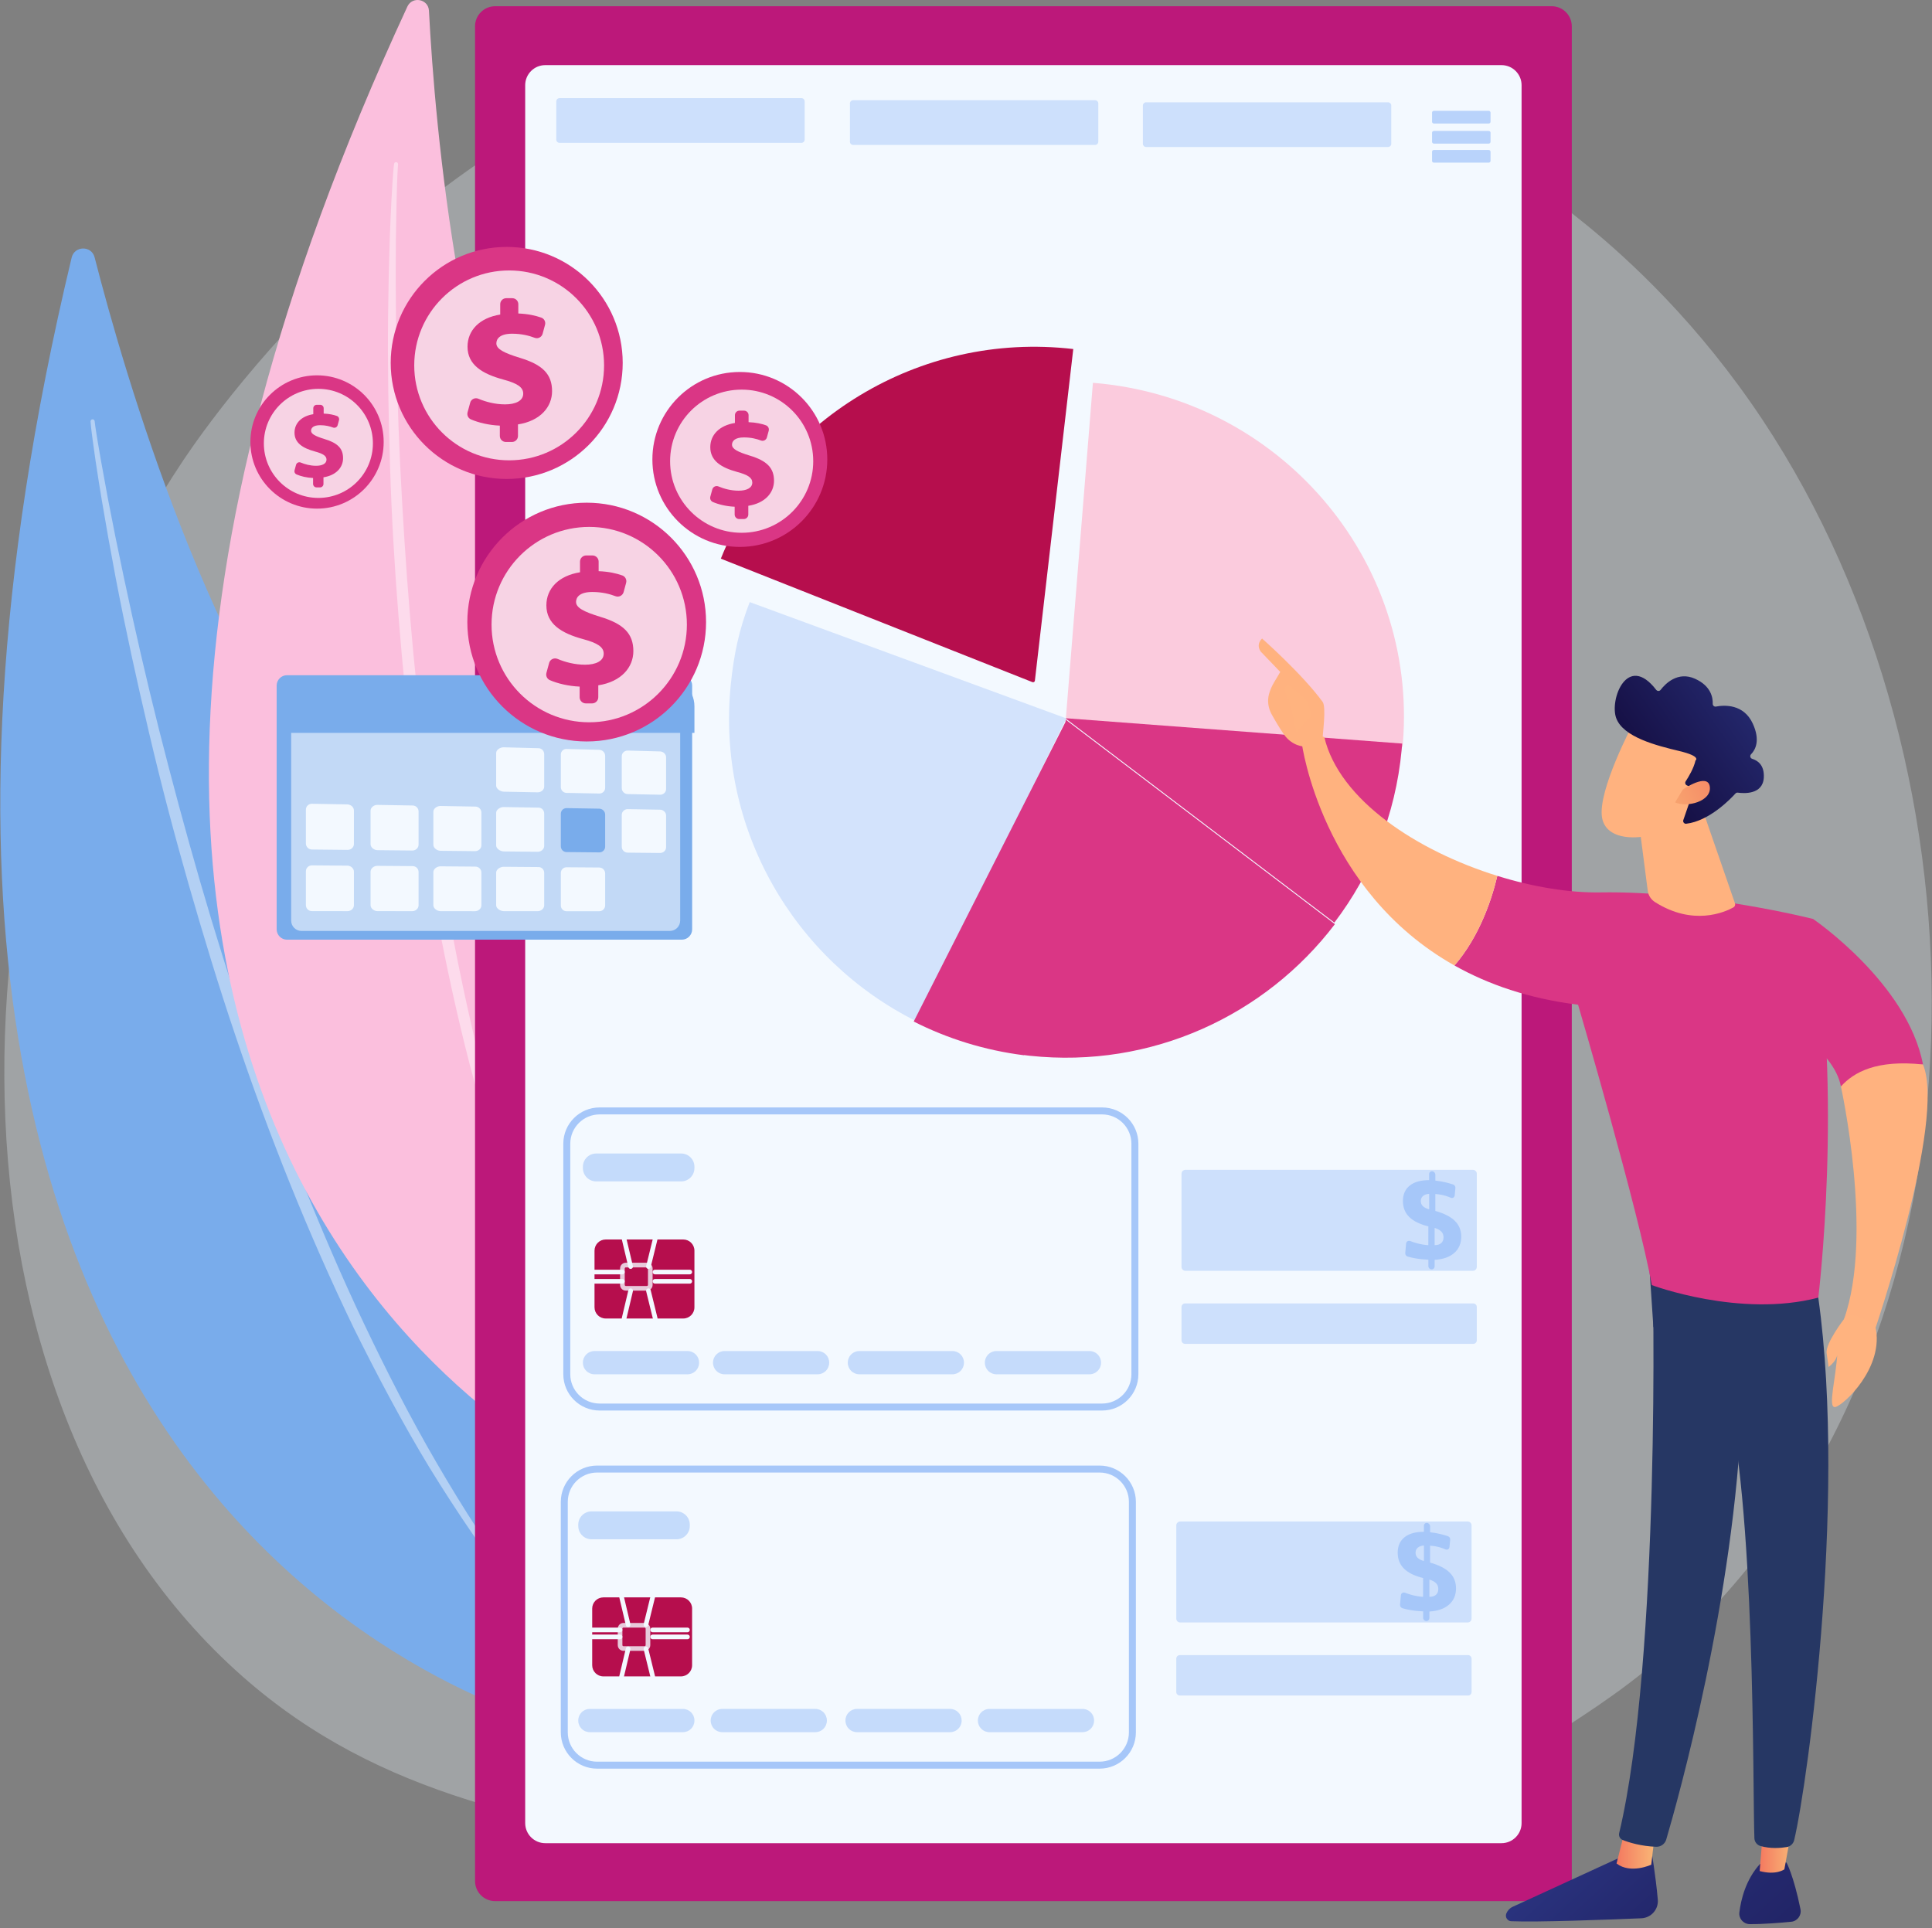 <svg xmlns="http://www.w3.org/2000/svg" width="500" height="499" viewBox="0 0 500 499">
    <rect x="0" y="0" width="500" height="499" fill="#808080" stroke="none"/>
    <defs>
        <linearGradient id="se36ifh1ha" x1="5.961%" x2="289.474%" y1="27.811%" y2="174.3%">
            <stop offset="0%" stop-color="#2B3582"/>
            <stop offset="100%" stop-color="#150E42"/>
        </linearGradient>
        <linearGradient id="8fpw7xtodb" x1="100%" x2="0%" y1="50%" y2="50%">
            <stop offset="0%" stop-color="#F9B776"/>
            <stop offset="100%" stop-color="#F47960"/>
        </linearGradient>
        <linearGradient id="ocqhf98p8c" x1="-206.045%" x2="490.493%" y1="-222.288%" y2="538.394%">
            <stop offset="0%" stop-color="#2B3582"/>
            <stop offset="100%" stop-color="#150E42"/>
        </linearGradient>
        <linearGradient id="84odjubx1d" x1="100%" x2="0%" y1="50%" y2="50%">
            <stop offset="0%" stop-color="#F9B776"/>
            <stop offset="100%" stop-color="#F47960"/>
        </linearGradient>
        <linearGradient id="kftqdr4twe" x1="109.859%" x2="16.678%" y1="-5.713%" y2="67.332%">
            <stop offset="0%" stop-color="#2B3582"/>
            <stop offset="100%" stop-color="#150E42"/>
        </linearGradient>
        <linearGradient id="j70upq9u9f" x1="-93.874%" x2="183.643%" y1="112.735%" y2="-.618%">
            <stop offset="0%" stop-color="#F9B776"/>
            <stop offset="100%" stop-color="#F47960"/>
        </linearGradient>
    </defs>
    <g fill="none" fill-rule="evenodd">
        <g fill-rule="nonzero">
            <g>
                <g>
                    <g>
                        <path fill="#EAF3FA" d="M439.913 419.636c-12.984 13.067-24.602 20.749-33.496 26.549-86.748 56.557-185.908 40.256-216.568 34.684-49.463-8.99-91.218-15.331-127.091-46.978-81.517-71.913-77.552-221.926-15.262-314.853 7.387-11.018 69.58-101.039 168.957-113.722 2.43-.31 4.244-.487 5.832-.65 15.373-1.59 110.638-9.979 188.318 53.568 11.12 9.096 29.013 25.505 45.608 50.527 60.674 91.499 60.866 233.212-16.298 310.875z" opacity=".3" transform="translate(-683 -9687) translate(360 9088) translate(52 77) translate(271 522)"/>
                        <g>
                            <g>
                                <path fill="#79ACEB" d="M18.546 2.456c.741-3.096 5.149-3.14 5.94-.057 7.64 29.823 30.123 107.4 66.48 149.12 59.198 67.928 97.146 176.914 56.991 232.005 0 0-210.167-43.632-129.411-381.068z" transform="translate(-683 -9687) translate(360 9088) translate(52 77) translate(271 522) translate(0 64.206)"/>
                                <path fill="#FFF" d="M23.433 44.873c.054.971.175 1.766.267 2.63l.327 2.535.712 5.06c.497 3.369 1.045 6.729 1.595 10.088 1.122 6.716 2.325 13.416 3.593 20.107 2.557 13.375 5.477 26.679 8.595 39.936 3.101 13.263 6.572 26.439 10.32 39.536 3.761 13.094 7.707 26.138 12.08 39.047 8.696 25.828 18.804 51.208 30.664 75.774 6.058 12.217 12.438 24.283 19.506 35.952 7.148 11.614 14.793 22.93 23.229 33.638.183.233.52.272.754.09.227-.18.27-.506.103-.737l-.006-.005c-7.983-10.987-15.364-22.384-22.169-34.117-6.838-11.717-12.99-23.82-18.817-36.066-5.822-12.252-11.15-24.738-16.193-37.334-5.04-12.601-9.554-25.405-13.996-38.23-8.777-25.697-16.177-51.851-22.852-78.183-3.31-13.174-6.355-26.417-9.164-39.712-1.416-6.644-2.77-13.303-4.042-19.977l-1.828-10.024-.862-5.019-.404-2.511c-.119-.825-.26-1.71-.334-2.435l-.012-.12c-.03-.29-.292-.504-.584-.477-.29.026-.498.273-.482.554z" opacity=".43" transform="translate(-683 -9687) translate(360 9088) translate(52 77) translate(271 522) translate(0 64.206)"/>
                            </g>
                            <g>
                                <path fill="#FBBFDD" d="M51.376 1.699c1.28-2.764 5.423-1.973 5.583 1.07 1.53 29.416 7.957 106.426 34.172 152.43 42.685 74.904 57.681 184.296 9.609 228.375-.002 0-188.875-80.662-49.364-381.875z" transform="translate(-683 -9687) translate(360 9088) translate(52 77) translate(271 522) translate(54.054)"/>
                                <path fill="#FFF" d="M47.934 42.405c-.134.921-.17 1.691-.247 2.516l-.173 2.44-.29 4.881c-.17 3.253-.291 6.508-.412 9.764-.219 6.512-.356 13.023-.434 19.538-.132 13.028.09 26.058.509 39.082.398 13.027 1.164 26.04 2.204 39.035 1.051 12.99 2.287 25.974 3.95 38.908 3.273 25.869 7.96 51.587 14.443 76.868 3.375 12.604 7.082 25.126 11.506 37.407 4.513 12.243 9.547 24.302 15.44 35.937.129.258.444.361.702.23.25-.128.355-.43.24-.683l-.004-.007c-5.407-11.817-10.174-23.9-14.335-36.192-4.198-12.283-7.678-24.797-10.827-37.384-3.143-12.592-5.78-25.31-8.13-38.076-2.343-12.772-4.156-25.633-5.899-38.502-3.377-25.76-5.373-51.69-6.662-77.647-.617-12.982-.971-25.978-1.098-38.978-.072-6.499-.087-13.001-.02-19.5l.179-9.748.138-4.872.096-2.431c.045-.795.079-1.653.146-2.346l.01-.118c.03-.284-.18-.538-.465-.567-.28-.023-.526.173-.567.445z" opacity=".43" transform="translate(-683 -9687) translate(360 9088) translate(52 77) translate(271 522) translate(54.054)"/>
                            </g>
                        </g>
                        <g>
                            <g>
                                <path fill="#BC187A" d="M278.71 490.443H5.273c-2.872 0-5.201-2.328-5.201-5.202V5.215C.073 2.342 2.4.012 5.273.012H278.71c2.872 0 5.201 2.33 5.201 5.203v480.027c0 2.873-2.33 5.2-5.2 5.2z" transform="translate(-683 -9687) translate(360 9088) translate(52 77) translate(271 522) translate(64.723 1.6) translate(58.144)"/>
                                <path fill="#F3F9FF" d="M265.717 475.448H18.252c-2.871 0-5.2-2.33-5.2-5.203V20.457c0-2.872 2.329-5.202 5.2-5.202h247.465c2.871 0 5.2 2.33 5.2 5.202v449.79c0 2.873-2.329 5.2-5.2 5.2z" transform="translate(-683 -9687) translate(360 9088) translate(52 77) translate(271 522) translate(64.723 1.6) translate(58.144)"/>
                            </g>
                            <g>
                                <path fill="#FBCBDD" d="M176.458 103.659c.028-.315.057-.628.082-.945 3.839-47.633-32.077-89.396-80.219-93.279L89.294 96.63l87.164 7.029z" transform="translate(-683 -9687) translate(360 9088) translate(52 77) translate(271 522) translate(64.723 1.6) translate(121.8 88.04)"/>
                                <path fill="#DA3685" d="M89.157 96.239l69.657 52.908c9.557-12.565 15.832-27.87 17.415-44.747.05-.531.092-1.061.133-1.591l-87.205-6.57z" transform="translate(-683 -9687) translate(360 9088) translate(52 77) translate(271 522) translate(64.723 1.6) translate(121.8 88.04)"/>
                                <path fill="#B60E4D" d="M81.305 86.531L91.238.697C51.197-3.938 14.355 19.257.028 54.953L80.672 86.91c.285.112.598-.077.633-.379z" transform="translate(-683 -9687) translate(360 9088) translate(52 77) translate(271 522) translate(64.723 1.6) translate(121.8 88.04)"/>
                                <path fill="#D3E3FC" d="M89.46 96.299L7.501 66.191c-2.75 7.145-4.106 13.446-4.906 21.432-3.738 37.254 16.476 71.387 48.131 87.107L89.46 96.3z" transform="translate(-683 -9687) translate(360 9088) translate(52 77) translate(271 522) translate(64.723 1.6) translate(121.8 88.04)"/>
                                <path fill="#DA3685" d="M89.477 96.77l.01-.07-.03.054-.165-.126-.076.6-39.271 77.52c8.709 4.416 18.304 7.433 28.52 8.728l.006-.045c.508.064 1.017.125 1.529.18 31.58 3.376 61.026-10.51 78.95-34.072L89.476 96.77z" transform="translate(-683 -9687) translate(360 9088) translate(52 77) translate(271 522) translate(64.723 1.6) translate(121.8 88.04)"/>
                            </g>
                            <g>
                                <path fill="#A6C7F9" d="M139.6 78.542H9.545c-5.176 0-9.389-4.214-9.389-9.391V9.487c0-5.178 4.211-9.39 9.389-9.39H139.6c5.176 0 9.388 4.212 9.388 9.39V69.15c0 5.177-4.21 9.39-9.388 9.39zM9.545 1.902c-4.182 0-7.584 3.402-7.584 7.585V69.15c0 4.183 3.402 7.585 7.584 7.585H139.6c4.182 0 7.583-3.404 7.583-7.585V9.487c0-4.183-3.401-7.586-7.583-7.586H9.545z" transform="translate(-683 -9687) translate(360 9088) translate(52 77) translate(271 522) translate(64.723 1.6) translate(80.903 284.927)"/>
                                <g>
                                    <path fill="#B60E4D" d="M26.623 3.73c0-1.597-1.294-2.892-2.89-2.892H3.657C2.06.838.766 2.133.766 3.73v14.666c0 1.597 1.295 2.892 2.892 2.892h20.074c1.597 0 2.891-1.295 2.891-2.892V3.73z" transform="translate(-683 -9687) translate(360 9088) translate(52 77) translate(271 522) translate(64.723 1.6) translate(80.903 284.927) translate(7.468 33.437)"/>
                                    <g fill="#F3F9FF">
                                        <path d="M14.32 14.07H8.863c-.816 0-1.48-.663-1.48-1.48V8.334c0-.817.664-1.48 1.48-1.48h5.459c.816 0 1.48.663 1.48 1.48v4.258c0 .816-.664 1.48-1.48 1.48zM8.863 8.057c-.153 0-.277.124-.277.277v4.258c0 .153.124.278.277.278h5.459c.153 0 .277-.125.277-.278V8.334c0-.153-.124-.277-.277-.277H8.862z" opacity=".8" transform="translate(-683 -9687) translate(360 9088) translate(52 77) translate(271 522) translate(64.723 1.6) translate(80.903 284.927) translate(7.468 33.437)"/>
                                        <g>
                                            <path d="M7.984 1.323H.768c-.332 0-.6-.268-.6-.6C.167.39.435.12.767.12h7.216c.332 0 .6.269.6.601 0 .333-.27.601-.6.601zM7.984 3.73H.768c-.332 0-.6-.269-.6-.601 0-.333.268-.602.6-.602h7.216c.332 0 .6.269.6.602 0 .332-.27.6-.6.6z" transform="translate(-683 -9687) translate(360 9088) translate(52 77) translate(271 522) translate(64.723 1.6) translate(80.903 284.927) translate(7.468 33.437) translate(0 8.537)"/>
                                        </g>
                                        <g>
                                            <path d="M9.774 1.323H.754c-.333 0-.601-.268-.601-.6C.153.39.42.12.753.12h9.021c.333 0 .601.269.601.601 0 .333-.268.601-.6.601zM9.774 3.73H.754c-.333 0-.601-.269-.601-.601 0-.333.268-.602.6-.602h9.021c.333 0 .601.269.601.602 0 .332-.268.6-.6.6z" transform="translate(-683 -9687) translate(360 9088) translate(52 77) translate(271 522) translate(64.723 1.6) translate(80.903 284.927) translate(7.468 33.437) translate(15.647 8.537)"/>
                                        </g>
                                        <g>
                                            <path d="M2.47 8.452c-.272 0-.52-.187-.585-.463L.183.804C.107.48.306.157.63.08c.322-.078.648.123.724.446l1.702 7.186c.076.324-.123.647-.447.724-.046.01-.092.016-.138.016zM7.071 8.452c-.048 0-.096-.006-.144-.018-.321-.078-.519-.406-.44-.727L8.25.52c.08-.324.404-.525.728-.441.321.078.519.406.44.727L7.656 7.993c-.068.276-.313.459-.584.459z" transform="translate(-683 -9687) translate(360 9088) translate(52 77) translate(271 522) translate(64.723 1.6) translate(80.903 284.927) translate(7.468 33.437) translate(7.646)"/>
                                            <g>
                                                <path d="M.77 8.539c-.046 0-.093-.005-.139-.016-.323-.077-.523-.4-.446-.724L1.887.614c.076-.324.401-.525.723-.447.324.077.523.4.447.724L1.355 8.076c-.066.278-.313.463-.585.463zM8.834 8.539c-.27 0-.516-.183-.584-.459L6.486.895c-.08-.322.118-.65.441-.728.324-.083.648.118.728.441l1.764 7.186c.08.322-.118.649-.441.727-.048.013-.096.018-.144.018z" transform="translate(-683 -9687) translate(360 9088) translate(52 77) translate(271 522) translate(64.723 1.6) translate(80.903 284.927) translate(7.468 33.437) translate(7.646) translate(0 13.34)"/>
                                            </g>
                                        </g>
                                    </g>
                                </g>
                                <path fill="#A6C7F9" d="M34.091 15.808c0 1.896-1.536 3.43-3.43 3.43H8.66c-1.895 0-3.43-1.536-3.43-3.43v-.356c0-1.896 1.537-3.43 3.43-3.43h22.002c1.896 0 3.43 1.536 3.43 3.43v.356z" opacity=".6" transform="translate(-683 -9687) translate(360 9088) translate(52 77) translate(271 522) translate(64.723 1.6) translate(80.903 284.927)"/>
                                <g fill="#A6C7F9" opacity=".6">
                                    <path d="M30.139 3.045c0 1.643-1.332 2.977-2.977 2.977H3.05C1.406 6.022.073 4.69.073 3.045v-.06C.073 1.34 1.405.006 3.049.006h24.113c1.643 0 2.977 1.332 2.977 2.977v.06zM63.812 3.045c0 1.643-1.332 2.977-2.976 2.977H36.723c-1.645 0-2.977-1.332-2.977-2.977v-.06c0-1.644 1.332-2.978 2.977-2.978h24.113c1.644 0 2.976 1.332 2.976 2.977v.06zM98.69 3.045c0 1.643-1.332 2.977-2.977 2.977H71.6c-1.643 0-2.976-1.332-2.976-2.977v-.06c0-1.644 1.332-2.978 2.976-2.978h24.113c1.643 0 2.977 1.332 2.977 2.977v.06zM134.166 3.045c0 1.643-1.332 2.977-2.976 2.977h-24.113c-1.645 0-2.977-1.332-2.977-2.977v-.06c0-1.644 1.332-2.978 2.977-2.978h24.113c1.644 0 2.976 1.332 2.976 2.977v.06z" transform="translate(-683 -9687) translate(360 9088) translate(52 77) translate(271 522) translate(64.723 1.6) translate(80.903 284.927) translate(5.156 63.14)"/>
                                </g>
                            </g>
                            <g>
                                <path fill="#A6C7F9" d="M139.486 78.568H9.431c-5.176 0-9.388-4.213-9.388-9.39V9.514c0-5.178 4.21-9.39 9.388-9.39h130.055c5.176 0 9.388 4.212 9.388 9.39v59.664c-.001 5.179-4.212 9.39-9.388 9.39zM9.43 1.928c-4.182 0-7.583 3.402-7.583 7.586v59.664c0 4.183 3.401 7.585 7.583 7.585h130.055c4.182 0 7.584-3.404 7.584-7.585V9.514c0-4.184-3.402-7.586-7.584-7.586H9.43z" transform="translate(-683 -9687) translate(360 9088) translate(52 77) translate(271 522) translate(64.723 1.6) translate(80.37 377.59)"/>
                                <g>
                                    <path fill="#B60E4D" d="M26.556 3.696c0-1.597-1.295-2.892-2.891-2.892H3.59C1.993.804.699 2.099.699 3.696v14.666c0 1.597 1.294 2.892 2.891 2.892h20.075c1.596 0 2.89-1.295 2.89-2.892V3.696z" transform="translate(-683 -9687) translate(360 9088) translate(52 77) translate(271 522) translate(64.723 1.6) translate(80.37 377.59) translate(7.468 33.437)"/>
                                    <g fill="#F3F9FF">
                                        <path d="M14.253 14.638H8.794c-.816 0-1.479-.664-1.479-1.48V8.9c0-.816.663-1.48 1.48-1.48h5.458c.816 0 1.48.664 1.48 1.48v4.258c0 .816-.664 1.48-1.48 1.48zm-5.46-6.015c-.153 0-.278.124-.278.277v4.258c0 .153.125.277.278.277h5.458c.153 0 .278-.124.278-.277V8.9c0-.153-.125-.277-.278-.277H8.793z" opacity=".8" transform="translate(-683 -9687) translate(360 9088) translate(52 77) translate(271 522) translate(64.723 1.6) translate(80.37 377.59) translate(7.468 33.437)"/>
                                        <g>
                                            <path d="M7.914 1.288H.7c-.333 0-.601-.269-.601-.601 0-.333.268-.602.6-.602h7.216c.333 0 .601.269.601.602.002.332-.268.6-.6.6zM7.914 3.093H.7c-.333 0-.601-.269-.601-.601 0-.333.268-.601.6-.601h7.216c.333 0 .601.268.601.6.002.333-.268.602-.6.602z" transform="translate(-683 -9687) translate(360 9088) translate(52 77) translate(271 522) translate(64.723 1.6) translate(80.37 377.59) translate(7.468 33.437) translate(0 8.537)"/>
                                        </g>
                                        <g>
                                            <path d="M9.707 1.288H.687c-.333 0-.602-.269-.602-.601 0-.333.269-.602.601-.602h9.02c.333 0 .602.269.602.602 0 .332-.269.6-.601.6zM9.707 3.093H.687c-.333 0-.602-.269-.602-.601 0-.333.269-.601.601-.601h9.02c.333 0 .602.268.602.6 0 .333-.269.602-.601.602z" transform="translate(-683 -9687) translate(360 9088) translate(52 77) translate(271 522) translate(64.723 1.6) translate(80.37 377.59) translate(7.468 33.437) translate(15.647 8.537)"/>
                                        </g>
                                        <g>
                                            <path d="M2.356 8.48c-.272 0-.52-.187-.585-.462L.069.832C-.007.51.192.185.516.108c.321-.078.647.123.723.447L2.941 7.74c.076.324-.123.648-.446.724-.047.01-.095.016-.139.016zM6.956 8.48c-.048 0-.096-.005-.144-.018-.322-.078-.52-.405-.441-.727L8.135.55c.08-.322.405-.523.727-.442.322.079.52.406.441.728L7.539 8.02c-.067.274-.313.46-.583.46z" transform="translate(-683 -9687) translate(360 9088) translate(52 77) translate(271 522) translate(64.723 1.6) translate(80.37 377.59) translate(7.468 33.437) translate(7.646)"/>
                                            <g>
                                                <path d="M.654 8.567c-.046 0-.092-.005-.138-.016-.324-.076-.523-.4-.447-.724L1.771.642c.076-.324.402-.523.724-.446.323.076.522.4.446.724L1.239 8.105c-.065.276-.313.462-.585.462zM8.72 8.567c-.27 0-.516-.183-.583-.458L6.373.923c-.08-.322.117-.65.44-.727.324-.084.648.117.728.44l1.764 7.186c.08.322-.118.65-.441.728-.048.012-.096.017-.144.017z" transform="translate(-683 -9687) translate(360 9088) translate(52 77) translate(271 522) translate(64.723 1.6) translate(80.37 377.59) translate(7.468 33.437) translate(7.646) translate(0 13.34)"/>
                                            </g>
                                        </g>
                                    </g>
                                </g>
                                <path fill="#A6C7F9" d="M33.423 15.772c0 1.896-1.536 3.431-3.43 3.431H7.99c-1.894 0-3.43-1.536-3.43-3.43v-.356c0-1.896 1.536-3.431 3.43-3.431h22.002c1.895 0 3.43 1.536 3.43 3.43v.356z" opacity=".6" transform="translate(-683 -9687) translate(360 9088) translate(52 77) translate(271 522) translate(64.723 1.6) translate(80.37 377.59)"/>
                                <g fill="#A6C7F9" opacity=".6">
                                    <path d="M30.18 3.187c0 1.645-1.332 2.978-2.977 2.978H3.09C1.447 6.165.114 4.832.114 3.187v-.06C.114 1.482 1.446.149 3.09.149h24.113c1.645 0 2.977 1.333 2.977 2.978v.06zM64.456 3.187c0 1.645-1.332 2.978-2.977 2.978H37.367c-1.643 0-2.977-1.333-2.977-2.978v-.06c0-1.645 1.332-2.978 2.977-2.978h24.112c1.643 0 2.977 1.333 2.977 2.978v.06zM99.331 3.187c0 1.645-1.331 2.978-2.976 2.978H72.242c-1.645 0-2.976-1.333-2.976-2.978v-.06c0-1.645 1.331-2.978 2.976-2.978h24.113C98 .15 99.33 1.482 99.33 3.127v.06zM133.608 3.187c0 1.645-1.332 2.978-2.977 2.978h-24.113c-1.644 0-2.976-1.333-2.976-2.978v-.06c0-1.645 1.332-2.978 2.976-2.978h24.113c1.645 0 2.977 1.333 2.977 2.978v.06z" transform="translate(-683 -9687) translate(360 9088) translate(52 77) translate(271 522) translate(64.723 1.6) translate(80.37 377.59) translate(4.445 62.961)"/>
                                </g>
                            </g>
                            <g fill="#A6C7F9">
                                <path d="M75.535 26.19H1.122c-.555 0-1.003-.45-1.003-1.004V1.064C.12.509.57.06 1.122.06h74.413c.555 0 1.003.45 1.003 1.004v24.122c0 .555-.448 1.003-1.003 1.003zM75.626 45.101H1.03c-.503 0-.912-.41-.912-.912v-8.637c0-.503.41-.913.912-.913h74.595c.503 0 .912.41.912.913v8.637c0 .505-.407.912-.912.912z" opacity=".49" transform="translate(-683 -9687) translate(360 9088) translate(52 77) translate(271 522) translate(64.723 1.6) translate(240.932 301.112)"/>
                                <path d="M65.01.429c.442.042.799.439.799.887v1.528c.882.098 1.764.252 2.648.459.652.153 1.3.336 1.941.548.386.126.648.515.608.917l-.188 1.918c-.05.508-.553.807-1.026.595-.423-.188-.857-.35-1.303-.485-.777-.235-1.595-.388-2.458-.459l-.226-.018v4.377c2.3.644 3.989 1.51 5.08 2.599 1.087 1.083 1.627 2.435 1.627 4.055 0 1.754-.597 3.157-1.799 4.217-1.207 1.065-2.902 1.663-5.09 1.793v1.686c0 .448-.358.797-.799.779h-.014c-.443-.018-.802-.397-.802-.847v-1.664l-.356-.016c-1.026-.047-2.009-.152-2.95-.315-.695-.121-1.374-.278-2.037-.47-.4-.115-.676-.498-.64-.909l.22-2.463c.048-.532.583-.843 1.088-.642.59.233 1.188.429 1.793.589.942.249 1.897.407 2.866.478l.014-4.87c-2.207-.546-3.86-1.355-4.947-2.427-1.091-1.078-1.637-2.455-1.637-4.132 0-1.734.594-3.073 1.776-4.012 1.177-.936 2.849-1.4 5.007-1.398V1.163c.006-.446.365-.775.806-.734zm-.8 5.842c-.682.05-1.214.237-1.594.562-.38.326-.573.765-.573 1.315 0 .52.176.957.53 1.305.352.349.898.628 1.638.836V6.271zm1.416 8.818v4.465c.741.001 1.31-.176 1.707-.53.396-.354.594-.856.594-1.503 0-.59-.183-1.08-.553-1.47-.368-.39-.95-.71-1.748-.962z" transform="translate(-683 -9687) translate(360 9088) translate(52 77) translate(271 522) translate(64.723 1.6) translate(240.932 301.112)"/>
                            </g>
                            <g fill="#A6C7F9">
                                <path d="M75.429 26.147H1.015c-.554 0-1.003-.45-1.003-1.003V1.02C.012.466.462.018 1.015.018H75.43c.554 0 1.002.45 1.002 1.003v24.123c0 .553-.448 1.003-1.002 1.003zM75.52 45.058H.924c-.504 0-.913-.409-.913-.912v-8.637c0-.503.41-.912.913-.912h74.594c.503 0 .912.409.912.912v8.637c0 .503-.409.912-.912.912z" opacity=".49" transform="translate(-683 -9687) translate(360 9088) translate(52 77) translate(271 522) translate(64.723 1.6) translate(239.687 392.175)"/>
                                <path d="M64.904.384c.441.043.798.44.798.888v1.527c.882.098 1.764.253 2.648.46.652.152 1.3.335 1.942.547.385.126.647.516.608.918L70.71 6.64c-.05.509-.553.808-1.026.596-.423-.189-.857-.35-1.303-.486-.777-.234-1.595-.387-2.457-.458l-.226-.018v4.377c2.299.644 3.988 1.51 5.08 2.598 1.086 1.084 1.627 2.435 1.627 4.055 0 1.754-.598 3.157-1.8 4.217-1.207 1.066-2.902 1.663-5.09 1.793v1.686c0 .449-.358.797-.799.78h-.014c-.443-.018-.802-.397-.802-.847v-1.665l-.355-.016c-1.026-.046-2.01-.151-2.95-.315-.696-.12-1.375-.277-2.038-.47-.4-.115-.676-.497-.64-.908l.22-2.463c.048-.532.584-.844 1.089-.643.59.233 1.187.43 1.792.59.942.248 1.897.406 2.866.478l.014-4.87c-2.206-.546-3.86-1.355-4.946-2.428-1.092-1.078-1.638-2.454-1.638-4.132 0-1.734.594-3.073 1.776-4.012 1.177-.935 2.849-1.4 5.008-1.398V1.12c.005-.447.364-.776.805-.735zm-.8 5.843c-.683.05-1.215.236-1.595.562-.38.325-.573.765-.573 1.314 0 .521.176.957.53 1.306.352.348.898.627 1.638.836V6.227zm1.415 8.818v4.464c.742.002 1.31-.176 1.707-.53.397-.354.594-.855.594-1.503 0-.59-.183-1.08-.553-1.469-.368-.391-.95-.711-1.748-.962z" transform="translate(-683 -9687) translate(360 9088) translate(52 77) translate(271 522) translate(64.723 1.6) translate(239.687 392.175)"/>
                            </g>
                            <g fill="#A6C7F9" opacity=".75">
                                <path d="M14.728 3.333H.523c-.258 0-.468-.21-.468-.468V.518C.055.26.265.05.523.05h14.205c.258 0 .468.21.468.468v2.347c0 .258-.21.468-.468.468zM14.728 8.535H.523c-.258 0-.468-.21-.468-.467V5.72c0-.258.21-.468.468-.468h14.205c.258 0 .468.21.468.468v2.348c0 .257-.21.467-.468.467zM14.728 13.462H.523c-.258 0-.468-.21-.468-.468v-2.347c0-.258.21-.468.468-.468h14.205c.258 0 .468.21.468.468v2.347c0 .258-.21.468-.468.468z" transform="translate(-683 -9687) translate(360 9088) translate(52 77) translate(271 522) translate(64.723 1.6) translate(305.832 27.034)"/>
                            </g>
                            <path fill="#A6C7F9" d="M294.491 36.45h-62.59c-.466 0-.845-.379-.845-.845V25.72c0-.466.379-.845.845-.845h62.59c.466 0 .845.379.845.845v9.885c0 .468-.379.845-.845.845zM218.672 35.913h-62.59c-.467 0-.846-.379-.846-.845v-9.885c0-.466.38-.845.845-.845h62.59c.467 0 .845.379.845.845v9.885c0 .466-.377.845-.844.845zM142.678 35.374h-62.59c-.467 0-.845-.379-.845-.845v-9.885c0-.466.378-.845.844-.845h62.59c.467 0 .845.379.845.845v9.885c0 .466-.378.845-.844.845z" opacity=".49" transform="translate(-683 -9687) translate(360 9088) translate(52 77) translate(271 522) translate(64.723 1.6)"/>
                            <g>
                                <path fill="#79ACEB" d="M104.968 68.55H2.802c-1.48 0-2.683-1.203-2.683-2.684V2.783C.12 1.302 1.321.1 2.802.1h102.166c1.481 0 2.683 1.202 2.683 2.683v63.083c0 1.483-1.202 2.684-2.683 2.684z" transform="translate(-683 -9687) translate(360 9088) translate(52 77) translate(271 522) translate(64.723 1.6) translate(6.757 173.055)"/>
                                <path fill="#FFF" d="M101.867 66.294H6.556c-1.481 0-2.683-1.202-2.683-2.683V4.89c0-1.481 1.202-2.684 2.683-2.684h95.311c1.481 0 2.683 1.203 2.683 2.684v58.72c-.002 1.481-1.202 2.683-2.683 2.683z" opacity=".54" transform="translate(-683 -9687) translate(360 9088) translate(52 77) translate(271 522) translate(64.723 1.6) translate(6.757 173.055)"/>
                                <path fill="#79ACEB" d="M108.238 15.024V8.16c0-4.493-3.755-7.571-8.062-7.571H8.245C3.937.589.601 3.667.601 8.16v6.864h107.637z" transform="translate(-683 -9687) translate(360 9088) translate(52 77) translate(271 522) translate(64.723 1.6) translate(6.757 173.055)"/>
                                <g>
                                    <path fill="#F3F9FF" d="M61.71 1.864c0-.832-.608-1.52-1.461-1.544L51.218.085C50.356.062 49.28.72 49.28 1.556v8.46c0 .839 1.117 1.54 1.979 1.555l8.782.17c.852.015 1.67-.644 1.67-1.477v-8.4zM77.486 2.266c0-.824-.7-1.508-1.536-1.531L67.504.514c-.847-.023-1.49.637-1.49 1.467v8.377c0 .831.633 1.512 1.477 1.528l8.485.162c.836.016 1.512-.642 1.512-1.466V2.266h-.002zM93.261 2.673c0-.816-.727-1.496-1.547-1.517L83.341.93c-.829-.021-1.554.623-1.554 1.444v8.296c0 .821.693 1.504 1.522 1.522l8.394.166c.82.016 1.558-.63 1.558-1.446V2.673zM61.71 17.229c0-.832-.608-1.515-1.461-1.53l-9.031-.153c-.862-.014-1.938.648-1.938 1.487v8.461c0 .838 1.117 1.531 1.979 1.54l8.782.088c.852.008 1.67-.659 1.67-1.491v-8.402z" transform="translate(-683 -9687) translate(360 9088) translate(52 77) translate(271 522) translate(64.723 1.6) translate(6.757 173.055) translate(7.646 18.675)"/>
                                    <path fill="#79ACEB" d="M77.486 17.483c0-.823-.7-1.503-1.536-1.517l-8.446-.14c-.847-.014-1.49.65-1.49 1.481v8.377c0 .83.633 1.507 1.477 1.516l8.485.082c.836.008 1.512-.655 1.512-1.48v-8.319h-.002z" transform="translate(-683 -9687) translate(360 9088) translate(52 77) translate(271 522) translate(64.723 1.6) translate(6.757 173.055) translate(7.646 18.675)"/>
                                    <path fill="#F3F9FF" d="M93.261 17.738c0-.817-.727-1.489-1.547-1.503l-8.373-.146c-.829-.014-1.554.635-1.554 1.457v8.295c0 .822.693 1.5 1.522 1.508l8.394.086c.82.008 1.558-.644 1.558-1.459v-8.238zM12.472 16.448c0-.857-.797-1.57-1.704-1.586L1.636 14.7C.718 14.684.04 15.367.04 16.23v8.724c0 .865.645 1.576 1.561 1.585l9.214.098c.905.009 1.654-.673 1.654-1.532l.002-8.658zM29.203 16.706c0-.848-.647-1.545-1.534-1.561l-9.14-.155c-.897-.016-1.754.663-1.754 1.519v8.635c0 .855.892 1.56 1.79 1.568l9.022.09c.887.008 1.616-.675 1.616-1.523v-8.573zM45.457 16.984c0-.842-.661-1.54-1.531-1.555l-9.068-.158c-.88-.014-1.83.65-1.83 1.497v8.548c0 .847.973 1.546 1.853 1.555l8.919.096c.87.009 1.659-.658 1.659-1.498v-8.485h-.002zM61.71 32.594c0-.832-.608-1.51-1.461-1.515l-9.031-.07c-.862-.007-1.938.664-1.938 1.502v8.46c0 .838 1.117 1.524 1.979 1.524l8.782.004c.852 0 1.67-.672 1.67-1.505v-8.4zM77.486 32.699c0-.823-.7-1.498-1.536-1.503l-8.446-.06c-.847-.007-1.49.665-1.49 1.494v8.377c0 .83.633 1.5 1.477 1.5l8.485.003c.836 0 1.512-.67 1.512-1.493V32.7h-.002zM12.472 32.285c0-.858-.797-1.564-1.704-1.57l-9.132-.074C.718 30.634.04 31.324.04 32.19v8.723c0 .865.645 1.57 1.561 1.57l9.214.008c.905 0 1.654-.69 1.654-1.547l.002-8.658zM29.203 32.382c0-.848-.647-1.54-1.534-1.547l-9.14-.07c-.897-.006-1.754.68-1.754 1.536v8.635c0 .855.892 1.552 1.79 1.552l9.022.004c.887 0 1.616-.688 1.616-1.537v-8.573zM45.457 32.505c0-.841-.661-1.533-1.531-1.54l-9.068-.073c-.88-.007-1.83.667-1.83 1.514v8.547c0 .847.973 1.539 1.853 1.539l8.919.012c.87 0 1.659-.672 1.659-1.513v-8.486h-.002z" transform="translate(-683 -9687) translate(360 9088) translate(52 77) translate(271 522) translate(64.723 1.6) translate(6.757 173.055) translate(7.646 18.675)"/>
                                </g>
                            </g>
                            <g>
                                <g transform="translate(-683 -9687) translate(360 9088) translate(52 77) translate(271 522) translate(64.723 1.6) translate(0 62.25) translate(0 33.26)">
                                    <ellipse cx="17.326" cy="17.282" fill="#DA3685" rx="17.246" ry="17.25"/>
                                    <ellipse cx="17.322" cy="17.282" fill="#DA3685" rx="16.671" ry="16.676"/>
                                    <ellipse cx="17.674" cy="17.645" fill="#FFF" opacity=".78" rx="14.111" ry="14.115"/>
                                    <path fill="#DA3685" d="M16.303 28.139v-1.535c-1.6-.064-3.182-.441-4.308-.934-.402-.176-.606-.626-.49-1.05l.389-1.43c.142-.524.713-.796 1.214-.584 1.115.467 2.493.837 3.978.837 1.541 0 2.69-.523 2.69-1.593 0-.968-.89-1.542-3.03-2.117-3.056-.836-5.25-2.17-5.25-4.86 0-2.432 1.776-4.287 4.859-4.783V8.555c0-.495.4-.895.894-.895h.902c.494 0 .894.4.894.895v1.378c1.481.059 2.559.313 3.414.614.438.155.678.626.557 1.074l-.36 1.323c-.138.51-.682.79-1.177.603-.787-.297-1.9-.608-3.348-.608-1.83 0-2.35.758-2.35 1.437 0 .836 1.097 1.41 3.474 2.143 3.396 1.02 4.808 2.43 4.808 4.966 0 2.327-1.725 4.416-5.07 4.94v1.717c0 .495-.4.895-.894.895h-.901c-.495-.004-.895-.406-.895-.898z"/>
                                </g>
                                <g transform="translate(-683 -9687) translate(360 9088) translate(52 77) translate(271 522) translate(64.723 1.6) translate(0 62.25) translate(36.273)">
                                    <ellipse cx="30.139" cy="30.085" fill="#DA3685" rx="30.021" ry="30.029"/>
                                    <ellipse cx="30.139" cy="30.085" fill="#DA3685" rx="29.022" ry="29.03"/>
                                    <ellipse cx="30.773" cy="30.718" fill="#FFF" opacity=".78" rx="24.564" ry="24.571"/>
                                    <path fill="#DA3685" d="M28.362 48.984V46.31c-2.786-.112-5.542-.77-7.498-1.625-.699-.306-1.054-1.09-.853-1.827l.679-2.49c.249-.914 1.243-1.385 2.116-1.019 1.942.815 4.338 1.459 6.924 1.459 2.683 0 4.685-.911 4.685-2.775 0-1.683-1.547-2.684-5.276-3.685-5.321-1.455-9.14-3.776-9.14-8.463 0-4.23 3.091-7.46 8.46-8.325v-2.673c0-.861.696-1.558 1.557-1.558h1.57c.86 0 1.558.697 1.558 1.558v2.4c2.578.104 4.454.545 5.944 1.068.763.268 1.18 1.09.969 1.87l-.624 2.304c-.24.888-1.19 1.375-2.05 1.05-1.371-.52-3.31-1.059-5.829-1.059-3.185 0-4.093 1.32-4.093 2.503 0 1.455 1.91 2.456 6.049 3.73 5.912 1.773 8.368 4.23 8.368 8.643 0 4.05-3.002 7.689-8.823 8.598v2.991c0 .861-.697 1.558-1.558 1.558h-1.57c-.868-.001-1.565-.699-1.565-1.56z"/>
                                </g>
                                <g transform="translate(-683 -9687) translate(360 9088) translate(52 77) translate(271 522) translate(64.723 1.6) translate(0 62.25) translate(56.188 66.163)">
                                    <ellipse cx="30.926" cy="30.993" fill="#DA3685" rx="30.891" ry="30.899"/>
                                    <ellipse cx="30.926" cy="30.993" fill="#DA3685" rx="29.865" ry="29.873"/>
                                    <ellipse cx="31.577" cy="31.644" fill="#FFF" opacity=".78" rx="25.276" ry="25.282"/>
                                    <path fill="#DA3685" d="M29.1 50.44V47.69c-2.866-.116-5.702-.792-7.717-1.674-.718-.315-1.086-1.122-.878-1.88l.699-2.563c.256-.939 1.278-1.426 2.176-1.049 1.999.838 4.465 1.501 7.125 1.501 2.761 0 4.82-.935 4.82-2.856 0-1.733-1.591-2.762-5.428-3.792-5.475-1.498-9.406-3.886-9.406-8.708 0-4.354 3.183-7.678 8.705-8.567v-2.752c0-.886.717-1.602 1.602-1.602h1.617c.885 0 1.602.716 1.602 1.602v2.47c2.653.107 4.584.56 6.116 1.1.786.275 1.215 1.122.996 1.924l-.642 2.37c-.247.913-1.223 1.413-2.109 1.079-1.41-.534-3.405-1.09-5.997-1.09-3.275 0-4.212 1.357-4.212 2.575 0 1.497 1.964 2.527 6.223 3.838 6.085 1.825 8.611 4.354 8.611 8.895 0 4.165-3.088 7.91-9.079 8.848v3.079c0 .885-.716 1.602-1.602 1.602h-1.616c-.887.004-1.606-.713-1.606-1.599z"/>
                                </g>
                                <g transform="translate(-683 -9687) translate(360 9088) translate(52 77) translate(271 522) translate(64.723 1.6) translate(0 62.25) translate(95.661 24.01)">
                                    <ellipse cx="31.086" cy="31.054" fill="#DA3685" rx="22.633" ry="22.639"/>
                                    <circle cx="31.079" cy="31.055" r="21.884" fill="#DA3685" transform="rotate(-45 31.08 31.055)"/>
                                    <ellipse cx="31.559" cy="31.507" fill="#FFF" opacity=".78" rx="18.521" ry="18.526"/>
                                    <path fill="#DA3685" d="M29.746 45.302v-2.015c-2.1-.084-4.179-.58-5.655-1.226-.526-.23-.794-.821-.643-1.376l.512-1.878c.188-.689.937-1.044 1.595-.769 1.463.614 3.271 1.1 5.22 1.1 2.024 0 3.532-.687 3.532-2.092 0-1.268-1.167-2.024-3.978-2.778-4.011-1.098-6.892-2.848-6.892-6.38 0-3.19 2.331-5.626 6.378-6.277v-2.015c0-.649.526-1.174 1.174-1.174h1.184c.649 0 1.173.527 1.173 1.174v1.81c1.944.077 3.36.41 4.481.805.574.203.89.822.731 1.41l-.471 1.736c-.182.669-.896 1.037-1.545.792-1.033-.392-2.495-.799-4.396-.799-2.4 0-3.087.994-3.087 1.887 0 1.097 1.44 1.852 4.561 2.812 4.458 1.337 6.309 3.189 6.309 6.517 0 3.052-2.264 5.796-6.652 6.483v2.255c0 .649-.526 1.174-1.174 1.174H30.92c-.647 0-1.173-.527-1.173-1.176z"/>
                                </g>
                            </g>
                        </g>
                        <g>
                            <path fill="#FFB27F" d="M11.787 27.982c-.269.856 2.845 2.158 4.678-1.339.064-1.675 1.083-8.857.082-10.221C11.214 9.149.875.032.875.032-.873 1.757.567 3.45.567 3.45l5.016 5.228c-1.049 1.896-2.33 3.496-2.928 5.79-.455 1.738-.176 3.593.7 5.175.88 1.586 2.082 3.65 3.217 5.262 2.15 3.054 5.215 3.077 5.215 3.077z" transform="translate(-683 -9687) translate(360 9088) translate(52 77) translate(271 522) translate(325.747 165.23)"/>
                            <path fill="#FFB37F" d="M7.777 12.068l4.572 3.875 1.435 3.86-4.076 4.523s-1.37-7.657-2.388-9.315c-1.02-1.657-.492-2.46.457-2.943z" transform="translate(-683 -9687) translate(360 9088) translate(52 77) translate(271 522) translate(325.747 165.23)"/>
                            <g>
                                <path fill="url(#se36ifh1ha)" d="M90.546 303.807s1.154 6.538 1.721 13.012c.22 2.529-1.728 4.725-4.266 4.832-8.616.36-27.05 1.057-33.664.761-.994-.044-1.645-1.061-1.277-1.988.31-.776.903-1.402 1.66-1.75l30.449-13.998 5.377-.87z" transform="translate(-683 -9687) translate(360 9088) translate(52 77) translate(271 522) translate(325.747 165.23) translate(11.024 9.604)"/>
                                <path fill="url(#8fpw7xtodb)" d="M91.492 299.965l-.928 7.82s-5.335 2.483-8.976-.313l2.208-8.716 7.696 1.209z" transform="translate(-683 -9687) translate(360 9088) translate(52 77) translate(271 522) translate(325.747 165.23) translate(11.024 9.604)"/>
                                <path fill="#263764" d="M90.793 152.922c.4 2.041 2.152 101.924-8.522 146.685-.175.731.195 1.484.89 1.768 1.638.67 4.848 1.638 8.694 1.77 1.19.037 2.26-.736 2.596-1.88 3.05-10.385 17.67-62.417 19.578-112.123 2.132-55.541 0-1.89 0-1.89l-1.25-34.332-21.986.002z" transform="translate(-683 -9687) translate(360 9088) translate(52 77) translate(271 522) translate(325.747 165.23) translate(11.024 9.604)"/>
                                <path fill="url(#ocqhf98p8c)" d="M125.57 307.218s1.84 3.301 3.62 12.073c.321 1.585-.787 3.1-2.394 3.258-2.845.28-7.226.64-10.734.616-1.619-.011-2.881-1.42-2.685-3.026.389-3.201 1.6-8.455 5.34-12.55l6.854-.371z" transform="translate(-683 -9687) translate(360 9088) translate(52 77) translate(271 522) translate(325.747 165.23) translate(11.024 9.604)"/>
                                <path fill="url(#84odjubx1d)" d="M127.185 297.158l-2.167 11.828s-2.143 1.595-6.384.44l1.035-12.726 7.516.458z" transform="translate(-683 -9687) translate(360 9088) translate(52 77) translate(271 522) translate(325.747 165.23) translate(11.024 9.604)"/>
                                <path fill="#263764" d="M133.04 155.988c8.731 52.699-1.893 130.25-5.476 145.428-.219.93-.969 1.642-1.911 1.798-1.599.265-4.232.482-6.828-.272-.895-.26-1.522-1.067-1.56-1.997-.48-12.272.384-87.605-7.749-117.379-.412-1.508-1.333-2.824-2.608-3.731L91.12 168.609l-1.21-18.147 43.13 5.526z" transform="translate(-683 -9687) translate(360 9088) translate(52 77) translate(271 522) translate(325.747 165.23) translate(11.024 9.604)"/>
                                <g>
                                    <path fill="#DA3685" d="M77.415 40.66c26.16-.432 55.026 6.87 55.026 6.87 7.799 45.514 1.364 98.012 1.364 98.012-20.254 5.313-43.1-3.247-43.1-3.247C87.337 123.27 71.631 69.73 71.631 69.73 58.85 68.144 48.32 64.455 39.648 59.579c6.614-7.67 9.733-17.429 11.086-23.197 9.252 2.875 18.612 4.411 26.68 4.278z" transform="translate(-683 -9687) translate(360 9088) translate(52 77) translate(271 522) translate(325.747 165.23) translate(11.024 9.604) translate(0 15.474)"/>
                                    <path fill="#FFB27F" d="M.139 2.115C2.708-.991 5.962.478 5.962.478c3.85 16.267 24.036 29.457 44.774 35.903-1.355 5.768-4.472 15.527-11.086 23.196C5.23 40.22.139 2.115.139 2.115z" transform="translate(-683 -9687) translate(360 9088) translate(52 77) translate(271 522) translate(325.747 165.23) translate(11.024 9.604) translate(0 15.474)"/>
                                </g>
                                <path fill="#DA3685" d="M122.408 88.343l10.033-25.339s24.437 16.608 28.455 37.665c-4.618.34-13.019 1.542-21.243 5.695-1.806-9.942-17.245-18.02-17.245-18.02z" transform="translate(-683 -9687) translate(360 9088) translate(52 77) translate(271 522) translate(325.747 165.23) translate(11.024 9.604)"/>
                                <path fill="#FFB27F" d="M103.914 34.888l8.325 24.08c.137.399-.027.842-.395 1.045-2.269 1.255-10.445 4.882-20.295-1.366-1.026-.651-1.725-1.713-1.882-2.919l-2.695-20.841h16.942v.001z" transform="translate(-683 -9687) translate(360 9088) translate(52 77) translate(271 522) translate(325.747 165.23) translate(11.024 9.604)"/>
                                <g>
                                    <path fill="#FFB27F" d="M8.1 12.59S-1.043 29.803.13 36.755c1.172 6.953 12.5 6.453 22.393.806l6.913-18.584L8.1 12.59z" transform="translate(-683 -9687) translate(360 9088) translate(52 77) translate(271 522) translate(325.747 165.23) translate(11.024 9.604) translate(77.703)"/>
                                    <path fill="url(#kftqdr4twe)" d="M22.086 28.434c-.402-.178-.55-.67-.31-1.039.733-1.118 2.106-3.402 2.543-5.401 0 0 1.643-1.053-4.182-2.447-5.825-1.395-14.513-3.561-16.339-8.52C2.018 6.191 6.695-5.97 14.159 3.72c.284.368.84.377 1.124.007 1.223-1.593 4.44-4.898 8.904-2.894 4.179 1.875 4.65 4.94 4.593 6.483-.016.454.39.808.836.722 2.112-.403 7.183-.748 9.55 4.454 1.949 4.284.683 6.71-.471 7.897-.374.384-.21 1.017.302 1.174 1.389.425 3.181 1.602 3.002 4.857-.25 4.498-5.278 4.101-6.71 3.897-.234-.034-.47.046-.629.222-1.227 1.359-6.758 7.129-12.743 7.824-.518.06-.92-.452-.75-.946l2.59-7.532c.121-.35-.048-.733-.386-.884l-1.285-.566z" transform="translate(-683 -9687) translate(360 9088) translate(52 77) translate(271 522) translate(325.747 165.23) translate(11.024 9.604) translate(77.703)"/>
                                    <path fill="url(#j70upq9u9f)" d="M21.044 29.503s6.508-4.466 6.984-.706c.475 3.762-5.86 5.448-8.999 4.046l2.015-3.34z" transform="translate(-683 -9687) translate(360 9088) translate(52 77) translate(271 522) translate(325.747 165.23) translate(11.024 9.604) translate(77.703)"/>
                                </g>
                                <path fill="#FFB27F" d="M139.655 106.364s8.54 38.542.804 60.21c9.484 4.398 7.733 3.57 7.733 3.57s18.764-54.84 12.706-69.475c-11.944-1.268-17.868 1.942-21.243 5.695z" transform="translate(-683 -9687) translate(360 9088) translate(52 77) translate(271 522) translate(325.747 165.23) translate(11.024 9.604)"/>
                                <path fill="#FFB37F" d="M140.459 166.574s-4.888 6.328-4.497 8.848c.391 2.52.484 3.547.484 3.547s2.455-1.681 2.3-3.828c-.341 6.814-2.62 14.561-.547 14.188 2.073-.374 12.804-10.268 10.379-20.816-5.505-3.826-7.049-3.41-8.12-1.94z" transform="translate(-683 -9687) translate(360 9088) translate(52 77) translate(271 522) translate(325.747 165.23) translate(11.024 9.604)"/>
                            </g>
                        </g>
                    </g>
                </g>
            </g>
        </g>
    </g>
</svg>
